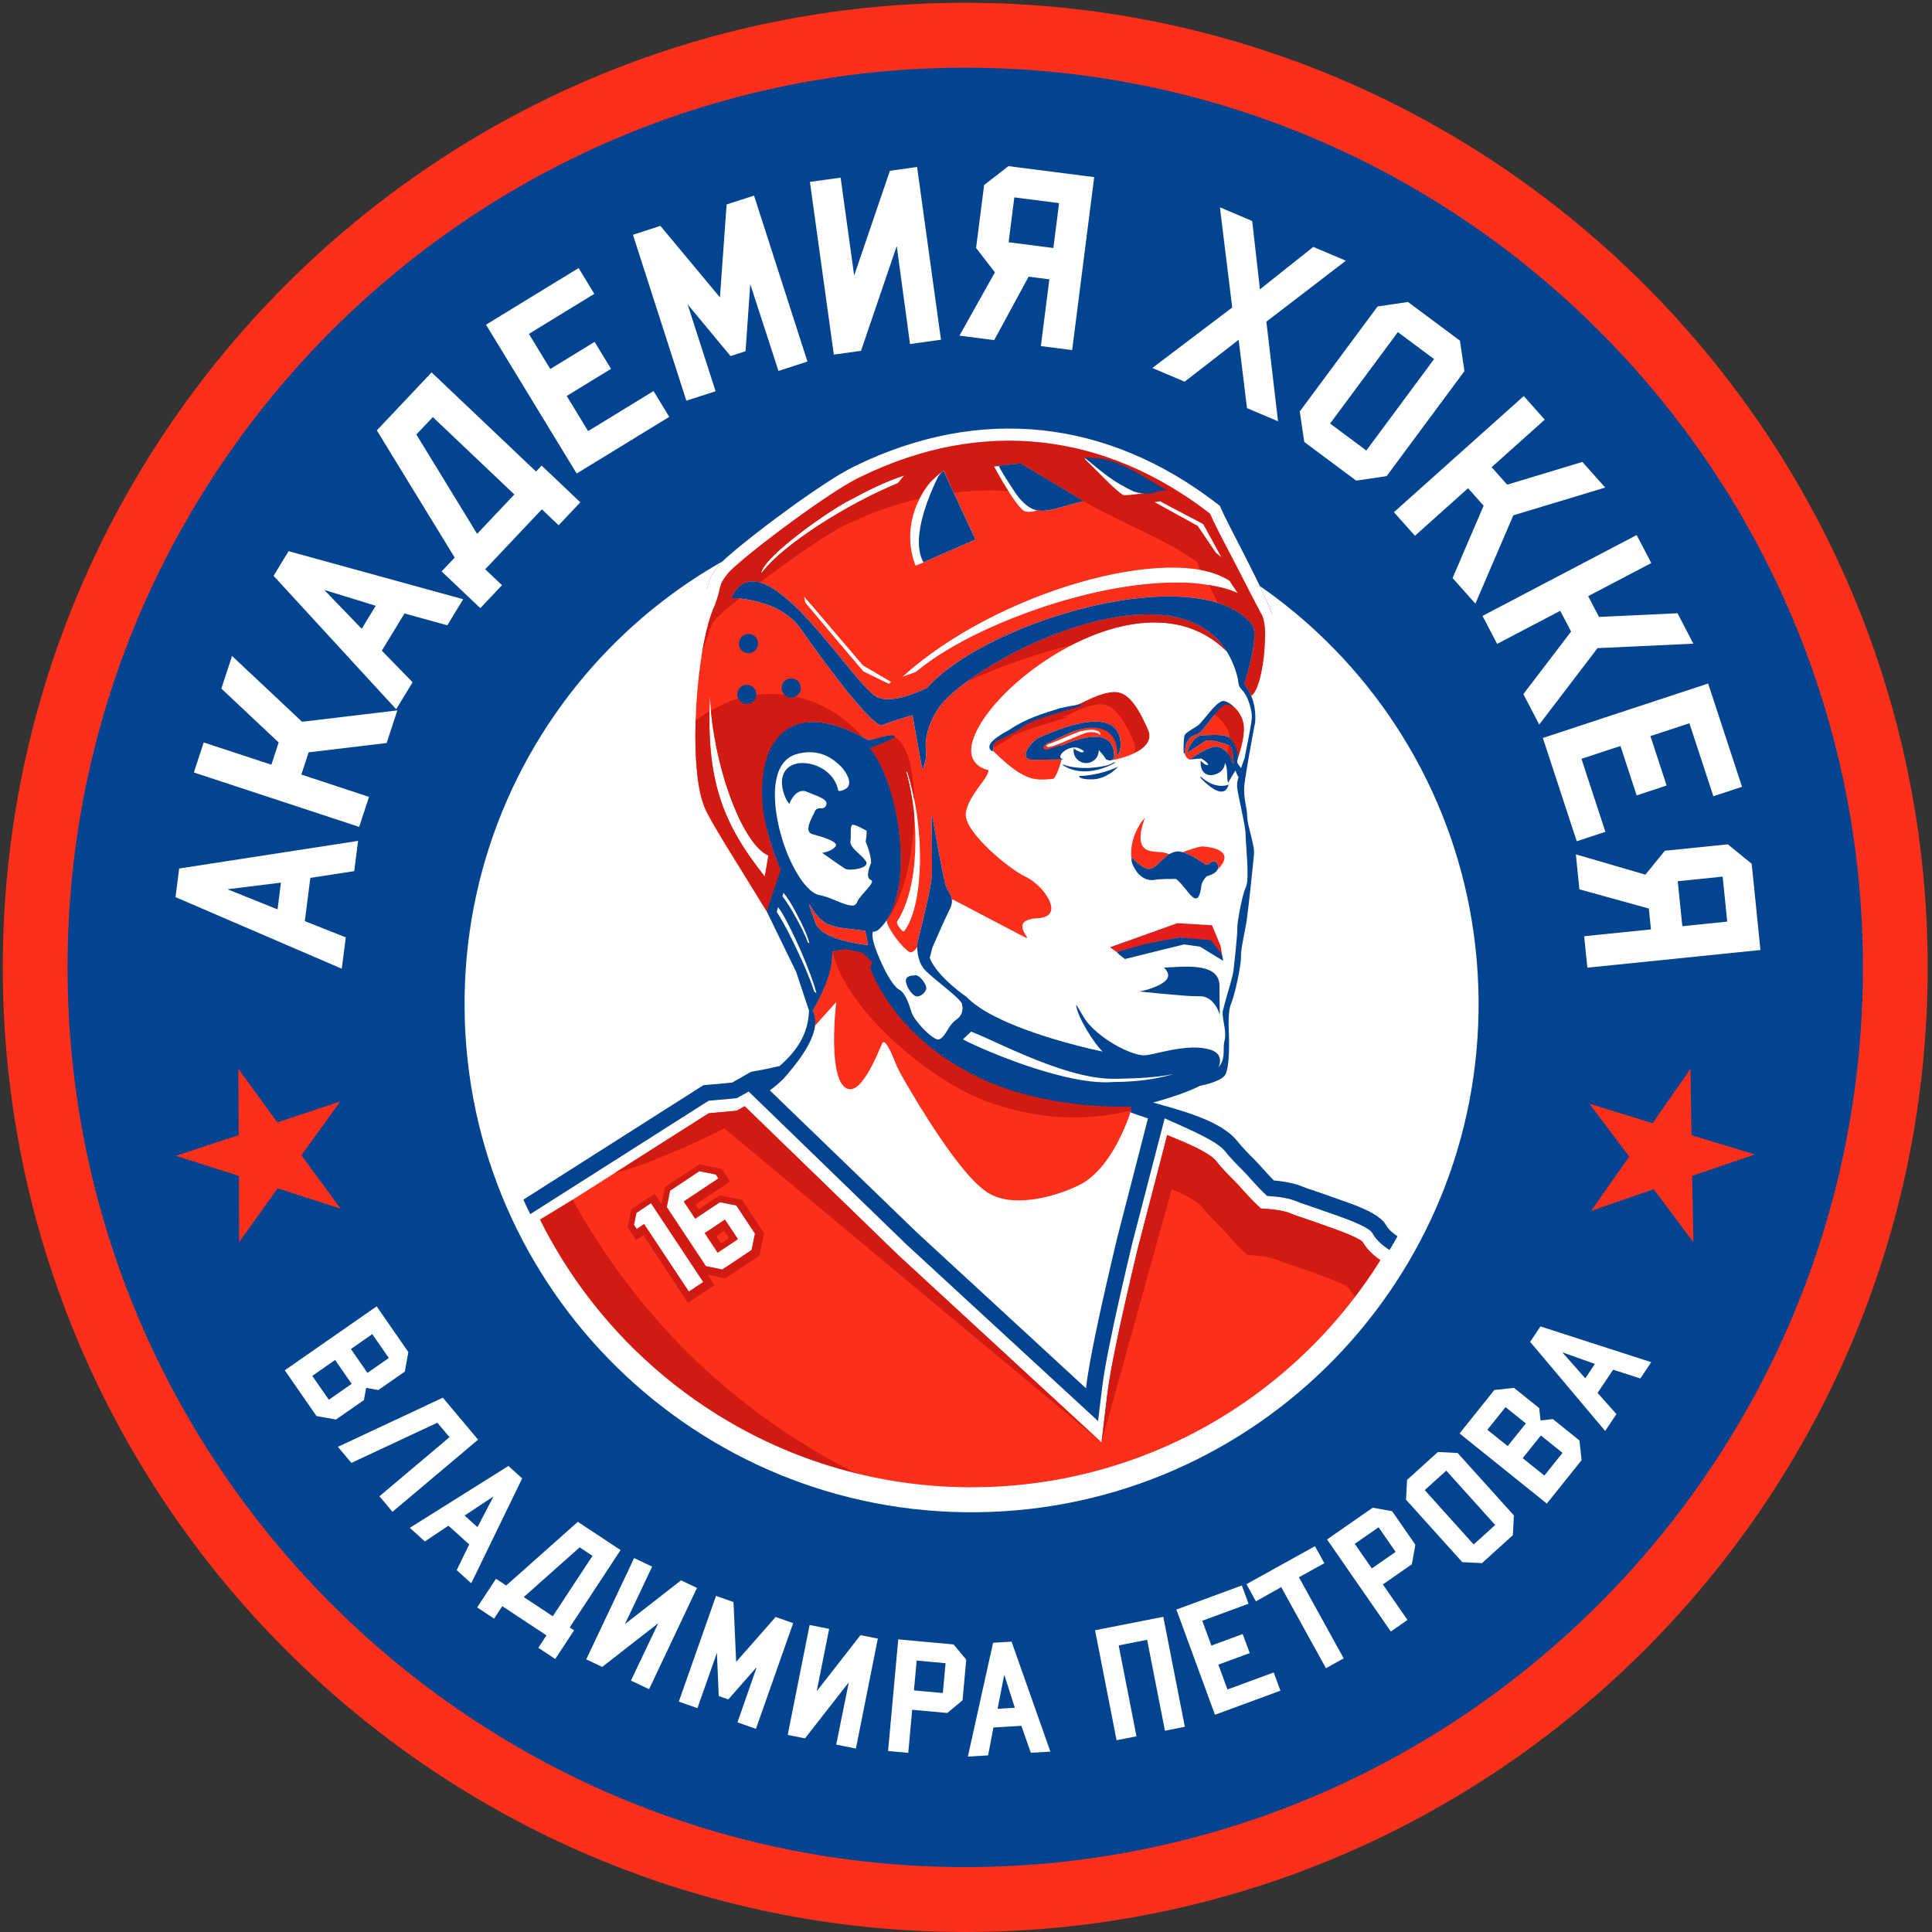 <svg width="400" height="400" viewBox="0 0 400 400" fill="none" xmlns="http://www.w3.org/2000/svg">
<rect x="0" y="0" width="400" height="400" fill="#333333" stroke="none"/>
<g clip-path="url(#clip0_320_49)">
<path fill-rule="evenodd" clip-rule="evenodd" d="M392.399 200.289C392.399 306.875 306.186 393.279 199.845 393.279C93.496 393.279 7.283 306.875 7.283 200.289C7.283 93.7 93.496 7.296 199.845 7.296C306.186 7.296 392.399 93.7 392.399 200.289Z" fill="#034491"/>
<path fill-rule="evenodd" clip-rule="evenodd" d="M348.31 191.763L357.604 190.812L356.659 181.497L347.362 182.445L348.31 191.763ZM340.664 181.087L344.685 176.141L357.731 174.809L362.669 178.842L364.482 196.687L328.647 200.346L327.984 193.835L341.813 192.424L341.376 188.104L326.996 184.127L326.263 176.887L340.664 181.087ZM319.431 152.789L353.654 141.515L360.666 162.896L354.733 164.854L349.774 149.742L341.701 152.4L345.058 162.634L338.854 164.681L335.5 154.447L327.423 157.105L332.382 172.218L326.446 174.172L319.431 152.789ZM338.851 110.775L306.938 127.517L309.964 133.314L323.032 126.46L325.275 130.758L315.392 143.711L318.683 150.01L330.749 134.191L350.596 133.268L347.309 126.969L331.059 127.725L328.813 123.427L341.881 116.572L338.851 110.775ZM315.477 81.999L319.822 86.885L308.821 96.726L312.045 100.346L327.617 95.637L332.34 100.944L313.318 106.692L305.463 124.982L300.741 119.676L307.17 104.701L303.95 101.081L292.946 110.923L288.597 106.041L315.477 81.999ZM296.914 74.342L289.412 68.76L275.384 87.691L282.886 93.272L296.914 74.342ZM280.788 99.512L287.087 98.579L303.195 76.841L302.264 70.528L291.51 62.521L285.211 63.454L269.103 85.191L270.034 91.505L280.788 99.512ZM258.176 84.498L256.447 70.351L245.267 79.026L238.579 76.187L255.118 63.663L252.568 42.919L259.255 45.754L260.856 59.908L271.903 51.117L278.643 53.977L262.189 66.6L264.602 87.224L258.176 84.498ZM218.09 51.343L219.272 42.053L210.006 40.865L208.821 50.155L218.09 51.343ZM205.985 56.388L202.088 51.34L203.753 38.302L208.786 34.399L226.541 36.672L221.977 72.483L215.498 71.656L217.261 57.833L212.965 57.282L205.841 70.415L198.638 69.496L205.985 56.388ZM167.685 37.659L174.041 36.775L176.845 57.059L184.244 35.357L189.874 34.576L194.819 70.337L188.41 71.228L185.659 50.937L178.262 72.638L172.633 73.419L167.685 37.659ZM167.173 74.858L161.174 76.796L155.333 58.83L154.359 72.716L151.252 73.72L142.367 63.019L148.155 81.006L142.103 82.961L131.045 48.603L136.727 46.765L149.058 61.57L150.437 42.332L156.116 40.497L167.173 74.858ZM119.395 98.038L138.565 86.308L135.31 80.963L121.762 89.253L117.332 81.985L126.506 76.368L123.106 70.782L113.928 76.4L109.502 69.128L123.049 60.838L119.794 55.497L100.624 67.226L119.395 98.038ZM98.783 110.527L106.49 102.375L89.609 86.354L86.205 89.96L98.783 110.527ZM120.147 103.998L115.66 108.749L112.186 105.451L100.458 117.862L103.933 121.161L99.439 125.908L91.433 118.308L94.141 115.441L78.019 89.105L89.359 77.103L110.976 97.624L112.137 96.394L120.147 103.998ZM67.131 122.136L77.793 125.417L74.887 130.186L67.131 122.136ZM92.607 129.461L95.894 124.066L59.749 114.115L56.641 119.22L82.022 146.843L85.422 141.257L79.052 134.714L83.747 127.011L92.607 129.461ZM40.138 159.933L42.177 153.715L56.186 158.328L57.696 153.719L45.831 142.569L48.042 135.813L62.539 149.434L82.266 147.08L80.054 153.835L63.9 155.762L62.391 160.372L76.4 164.981L74.362 171.199L40.138 159.933ZM47.097 184.11L57.463 188.281L58.169 182.738L47.097 184.11ZM73.339 180.362L64.253 181.755L63.11 190.71L71.589 194.071L70.76 200.562L36.336 185.746L37.091 179.814L74.136 174.095L73.339 180.362Z" fill="white"/>
<path fill-rule="evenodd" clip-rule="evenodd" d="M200.07 105.925C228.164 105.624 253.714 116.767 272.319 135.022C290.928 153.277 302.585 178.645 302.881 206.802C303.185 234.955 292.067 260.57 273.85 279.214C255.64 297.861 230.326 309.548 202.236 309.845C174.143 310.146 148.589 299.007 129.984 280.752C111.382 262.497 99.725 237.129 99.425 208.972C99.125 180.819 110.242 155.207 128.456 136.556C146.667 117.909 171.981 106.225 200.07 105.925Z" fill="white"/>
<path fill-rule="evenodd" clip-rule="evenodd" d="M262.363 149.922L262.377 149.703C262.458 148.367 262.398 147.009 262.147 145.687L261.939 144.577L262.412 143.559C264.003 140.133 264.475 135.117 264.412 131.366V131.221C264.514 126.993 255.104 110.485 252.815 105.306L252.557 104.719L252.053 104.337C229.275 86.75 202.896 83.859 177 96.5C174.841 97.557 172.792 98.84 170.782 100.159C168.193 101.849 165.66 103.627 163.156 105.451C160.07 107.696 157.023 109.997 154.053 112.397C152.931 113.302 151.813 114.218 150.734 115.176C150.011 115.819 149.249 116.484 148.649 117.251C147.905 118.202 147.196 119.188 146.815 120.351C146.642 120.878 146.54 121.44 146.41 121.977C146.24 122.684 146.022 123.377 145.782 124.063L145.722 124.236L145.644 124.402C144.759 126.269 144.219 128.379 143.754 130.384C143.422 131.791 143.147 133.212 142.9 134.64L142.897 134.654C142.071 139.433 141.644 144.287 141.51 149.134L141.496 149.71C141.348 155.055 141.433 162.924 143.447 167.884L143.479 167.958L143.507 168.039C143.722 168.644 144.029 169.227 144.325 169.793C144.791 170.676 145.284 171.539 145.785 172.398C147.094 174.65 148.455 176.87 149.827 179.083C150.907 180.822 151.986 182.565 153.083 184.29L153.115 184.339L153.132 184.368C154.218 186.199 155.322 188.026 156.469 189.819L156.578 189.992L162.525 202.191L164.99 209.658L164.881 210.467C164.479 213.341 163.015 215.667 160.987 217.679L160.267 218.396L159.276 218.612C157.901 218.912 156.518 219.192 155.128 219.414L154.673 219.489L151.57 221.263C151.541 221.277 151.513 221.295 151.481 221.313L150.822 221.687L144.812 222.228L106.61 245.613L121.29 271.058L162.006 305.539L202.233 309.845L231.606 305.203L249.975 299.3L275.561 277.428L293.366 252.697L291.902 254.026L287.8 250.279L270.958 242.958L264.433 241.876L260.49 237.295C259.664 236.46 258.864 235.605 258.13 234.686C257.058 233.339 255.679 232.247 254.218 231.342L249.492 228.415L254.176 225.424C254.927 224.943 255.587 224.339 255.982 223.529C257.054 221.313 256.984 217.346 256.959 214.893C256.938 213.044 256.642 210.934 257.086 209.127L257.146 208.883L257.245 208.646C257.537 207.925 257.753 207.172 257.957 206.419C258.211 205.479 258.437 204.528 258.641 203.574C258.857 202.58 259.051 201.58 259.202 200.572C259.329 199.749 259.453 198.907 259.442 198.066C259.428 196.854 259.71 195.701 259.929 194.517C260.179 193.152 260.483 191.795 260.662 190.42C260.966 188.122 261.209 185.813 261.463 183.509C261.625 182.013 261.784 180.521 261.929 179.033C262.017 178.082 262.147 177.128 262.133 176.173C262.126 175.484 261.985 174.784 261.837 174.112C261.675 173.374 261.491 172.645 261.315 171.91C261.086 170.98 260.8 170.114 260.737 169.146L260.73 169.047L260.726 168.948C260.715 167.873 260.468 166.77 260.299 165.706C260.148 164.769 260.021 163.832 260.116 162.882C260.2 162.061 260.338 161.245 260.465 160.428C260.662 159.194 260.878 157.957 261.086 156.723C261.34 155.295 261.597 153.871 261.862 152.446C262.006 151.672 262.133 150.898 262.317 150.134L262.363 149.922Z" fill="white"/>
<path fill-rule="evenodd" clip-rule="evenodd" d="M286.283 261.086C285.405 260.524 284.576 259.898 283.839 259.17C283.162 258.512 282.562 257.773 282.086 256.928C281.5 256.419 279.659 255.627 279.067 255.384C277.748 254.836 276.421 254.376 275.081 253.892C273.469 253.305 271.85 252.75 270.231 252.191C269.265 251.859 268.295 251.569 267.353 251.17C266.055 250.615 264.288 250.35 262.888 250.244L261.117 250.113L259.833 248.886C259.763 248.826 259.696 248.759 259.632 248.692H259.625L259.601 248.663C259.043 248.119 258.525 247.539 257.996 246.97C257.1 246.009 256.25 244.997 255.312 244.071C254.053 242.823 252.818 241.54 251.707 240.151C251.637 240.055 251.552 239.956 251.457 239.868C249.39 237.896 244.551 236.086 241.687 234.88L239.133 244.732L235.528 258.625C235.049 260.644 234.572 262.659 234.1 264.677C233.035 269.266 231.994 273.865 231.049 278.482C230.336 281.967 229.642 285.456 229.218 288.991L228.054 298.639L185.892 259.785L185.853 259.742C175.296 249.501 164.733 239.271 154.18 229.037C153.915 229.182 153.658 229.323 153.397 229.468L152.48 229.977L146.723 230.49L122.894 245.637L122.87 245.598L110.747 253.305C115.731 262.942 122.21 271.673 129.871 279.189C148.402 297.37 173.85 308.466 201.827 308.169C229.807 307.869 255.019 296.235 273.159 277.662C278.079 272.621 282.484 267.063 286.283 261.086ZM259.058 144.075C259.791 145.793 259.985 147.684 259.876 149.554C259.682 150.357 259.551 151.17 259.396 151.979C259.132 153.414 258.874 154.853 258.62 156.292C258.405 157.536 258.19 158.784 257.992 160.032C257.851 160.898 257.71 161.761 257.622 162.634C257.506 163.793 257.64 164.964 257.823 166.112C257.978 167.063 258.211 168.053 258.222 169.018C258.232 170.1 258.62 171.443 258.881 172.507C259.05 173.221 259.234 173.928 259.386 174.646C259.491 175.141 259.625 175.696 259.625 176.202C259.636 177.057 259.516 177.937 259.431 178.789C259.287 180.274 259.132 181.755 258.969 183.233C258.722 185.524 258.479 187.811 258.179 190.091C258.003 191.424 257.707 192.739 257.467 194.061C257.227 195.34 256.917 196.793 256.934 198.094C256.941 198.784 256.832 199.508 256.723 200.191C256.578 201.149 256.398 202.099 256.194 203.043C255.996 203.955 255.781 204.86 255.537 205.762C255.358 206.426 255.164 207.109 254.903 207.748C254.123 209.622 254.43 212.871 254.451 214.921C254.472 216.802 254.518 220.793 253.721 222.433C253.083 223.752 249.739 224.554 248.392 224.826C247.034 225.523 245.612 226.081 244.177 226.587C242.392 227.213 240.572 227.771 238.734 228.259C244.177 229.811 252.716 231.921 256.176 236.255C257.16 237.493 258.267 238.638 259.393 239.744C260.363 240.706 261.28 241.788 262.214 242.788C262.63 243.237 263.209 243.895 263.752 244.407C265.784 244.559 268.097 244.997 269.794 245.719C270.612 246.065 271.501 246.323 272.344 246.609C273.988 247.179 275.628 247.748 277.268 248.338C280.047 249.342 285.546 251.078 286.981 253.665C287.5 254.595 288.431 255.352 289.338 255.946C288.805 256.911 288.251 257.862 287.687 258.805C286.262 257.897 284.936 256.769 284.107 255.27C283.342 253.895 277.642 251.979 276.15 251.442C274.531 250.852 272.905 250.293 271.275 249.734C270.344 249.413 269.413 249.141 268.51 248.755C267.057 248.137 265.085 247.818 263.505 247.698L262.338 247.613L261.484 246.8C260.895 246.242 260.359 245.637 259.805 245.036C258.895 244.064 258.028 243.032 257.079 242.095C255.862 240.89 254.673 239.656 253.605 238.316C251.721 235.955 244.371 233.045 241.136 231.539L234.453 257.275C233.976 259.29 233.5 261.312 233.028 263.334C231.959 267.937 230.911 272.546 229.966 277.181C229.247 280.705 228.541 284.254 228.111 287.828L227.345 294.216L187.606 257.6L187.578 257.568C176.718 247.041 165.865 236.517 155.001 225.989L154.441 226.308C154.01 226.555 153.576 226.795 153.143 227.032L152.536 227.368L146.73 227.888L109.777 251.382C109.315 250.441 108.871 249.494 108.433 248.54L108.366 248.366L145.64 224.674L151.552 224.144C151.972 223.911 152.395 223.681 152.811 223.444L155.516 221.892C158.042 221.493 160.437 220.931 161.396 220.712C164.8 217.774 167.378 214.15 167.491 209.226L164.849 201.244L158.768 188.747C157.587 186.927 156.412 184.969 155.245 183.014C154.141 181.267 153.044 179.514 151.957 177.761C150.596 175.569 149.249 173.366 147.951 171.136C147.468 170.305 146.991 169.467 146.543 168.622C146.304 168.163 145.979 167.572 145.831 167.081C144.35 163.613 143.817 156.918 144 149.777L144.007 149.395L144.014 149.275V149.233C144.163 144.404 144.639 139.398 145.365 135.085L145.369 135.067C145.616 133.608 145.891 132.229 146.194 130.96C146.734 128.623 147.358 126.562 148.025 125.24C148.342 124.363 148.624 123.48 148.843 122.571C148.963 122.097 149.051 121.592 149.199 121.129C149.478 120.277 150.081 119.496 150.624 118.796C151.09 118.202 151.831 117.565 152.395 117.06C153.446 116.127 154.532 115.232 155.622 114.352C158.557 111.987 161.579 109.7 164.627 107.483C167.096 105.691 169.6 103.931 172.154 102.262C174.03 101.035 176.076 99.72 178.104 98.759C203.418 86.372 228.76 89.529 250.522 106.327C252.141 109.969 254.345 113.914 256.179 117.509C257.834 120.75 259.481 124.027 261.213 127.227C261.35 127.474 261.459 127.792 261.558 128.16C261.84 129.04 261.939 130.108 261.904 131.281C262.017 136.089 260.818 143.007 259.058 144.075Z" fill="white"/>
<path fill-rule="evenodd" clip-rule="evenodd" d="M286.22 261.182C284.576 260.128 283.08 258.831 282.107 257.106C281.645 256.6 279.634 255.741 279.003 255.476C277.684 254.935 276.354 254.472 275.017 253.988C273.406 253.404 271.79 252.846 270.168 252.287C269.201 251.959 268.235 251.669 267.293 251.269C265.992 250.714 264.228 250.446 262.824 250.34L261.054 250.209L259.77 248.982C259.156 248.399 258.592 247.77 258.017 247.151C257.121 246.189 256.271 245.178 255.336 244.256C254.074 243.004 252.843 241.725 251.735 240.335C250.515 238.808 246.494 237.019 244.66 236.256L241.662 235.001L235.525 258.626C235.045 260.644 234.572 262.659 234.1 264.678C233.035 269.266 231.994 273.865 231.049 278.482C230.336 281.964 229.642 285.46 229.215 288.992L228.058 298.639L185.892 259.785L185.849 259.743C175.296 249.502 164.733 239.271 154.179 229.037C153.915 229.182 153.657 229.324 153.396 229.465L152.476 229.974L146.723 230.494L110.768 253.351C115.752 262.97 122.217 271.688 129.871 279.193C148.399 297.374 173.85 308.47 201.83 308.17C229.807 307.873 255.015 296.235 273.159 277.659C278.054 272.646 282.435 267.124 286.22 261.182ZM245.044 103.238C246.988 103.747 244.953 103.465 249.922 107.01L250.437 108.106L250.973 109.679C252.825 113.331 254.338 114.038 256.204 117.69C257.855 120.931 259.505 124.208 261.237 127.408C263.188 131.006 260.447 139.667 258.863 143.648L258.828 143.577C258.659 143.245 258.475 142.934 258.278 142.626L258.264 142.608L258.25 142.584H258.246L258.236 142.562L258.222 142.541L258.207 142.524V142.52L258.151 142.435C258.091 142.34 258.028 142.248 257.964 142.156C257.936 142.11 257.879 142.032 257.823 141.94L257.812 141.923L257.805 141.919C257.717 141.771 257.636 141.601 257.664 141.509C258.296 139.356 260.648 131.621 259.333 129.461C259.322 129.447 259.311 129.437 259.304 129.423C259.294 129.412 259.283 129.391 259.276 129.377C259.227 129.302 259.17 129.232 259.107 129.172C255.456 124.756 248.642 123.639 243.238 123.505C235.645 123.317 227.617 124.862 220.362 127.033C214.662 128.733 209.036 130.946 203.784 133.749C199.612 135.98 195.14 138.854 191.965 142.396C189.404 143.669 184.036 145.804 181.335 144.181C180.611 143.747 179.903 143.015 179.321 142.4C178.379 141.403 177.494 140.353 176.615 139.303C174.344 136.585 172.143 133.81 169.826 131.126C167.406 128.32 164.821 125.453 161.897 123.162C160.056 121.716 157.23 119.867 154.779 120.489C153.157 120.9 152.12 122.275 151.435 123.728L151.382 123.844L151.513 123.841C153.287 123.823 155.29 124.159 157.012 124.615C160.489 125.538 163.784 127.305 165.879 130.32C167.96 133.318 170.108 136.27 172.319 139.179C174.358 141.859 176.435 144.531 178.707 147.024C179.292 147.664 181.842 150.52 182.756 150.117C183.691 149.703 184.678 149.389 185.652 149.074C186.742 148.724 187.838 148.392 188.939 148.07C188.935 148.098 188.932 148.13 188.932 148.162L190.953 159.319L191.023 159.191L191.076 159.085C191.679 157.951 191.852 156.169 191.701 154.925C191.517 153.397 191.99 151.467 192.519 150.043C192.833 149.205 193.224 148.388 193.679 147.607L193.718 147.543C194.371 146.44 195.161 145.422 196.081 144.542C198.945 141.806 202.367 139.476 205.763 137.458C209.932 134.98 214.337 132.862 218.87 131.148C224.171 129.147 229.92 127.595 235.592 127.266C240.385 126.983 245.535 127.591 249.605 130.328C251.439 131.558 252.874 133.099 253.975 134.87C251.361 132.247 248.24 130.441 244.642 129.536C237.087 127.644 228.781 130.041 222.027 133.491C216.157 136.486 210.2 140.912 205.89 145.928C203.799 148.363 199.735 153.836 201.513 157.275C202.141 158.481 203.347 159.117 204.613 159.449L204.652 159.46V159.502C204.663 160.188 203.866 161.266 203.478 161.804C202.709 162.868 201.915 163.897 201.245 165.021C200.642 166.042 200.116 167.177 199.958 168.361C199.457 172.176 209.107 180.066 212.302 181.498C213.403 181.993 214.493 182.89 215.332 183.749C217.438 185.92 219.551 189.858 214.764 190.116C213.812 190.169 211.851 190.364 211.675 191.615C211.629 191.947 211.71 192.29 211.826 192.594C211.967 192.948 212.158 193.273 212.359 193.591C212.412 193.672 212.697 194.061 212.613 194.16C212.556 194.217 212.443 194.16 212.387 194.136C211.509 193.704 210.631 193.227 209.763 192.778C208.147 191.933 206.536 191.092 204.92 190.243C202.412 188.928 199.915 187.613 197.422 186.298L197.076 186.256C197.044 186.005 196.984 185.75 196.882 185.489C196.607 184.799 196.141 184.213 195.863 183.534C195.75 183.265 195.672 182.901 195.605 182.622C195.475 182.074 195.358 181.519 195.242 180.967C194.928 179.465 194.642 177.948 194.36 176.435C193.909 174.017 193.471 171.596 193.051 169.174L193.044 169.136H193.037L193.034 169.09L192.879 169.107L192.999 180.381C193.009 181.331 192.812 182.371 192.646 183.311C192.399 184.711 192.103 186.1 191.792 187.486C191.228 190.028 190.614 192.562 189.955 195.079L189.948 195.111L189.955 195.129C189.923 195.451 189.902 195.786 189.909 196.129C189.292 196.928 188.688 197.374 188.205 197.055C186.791 196.133 184.019 192.676 183.525 190.586C183.705 190.318 183.874 190.038 184.036 189.752L184.043 189.738C184.114 189.607 184.184 189.476 184.258 189.342L184.308 189.247C184.361 189.133 184.417 189.02 184.47 188.904C184.502 188.851 184.527 188.787 184.551 188.73C184.594 188.631 184.643 188.536 184.685 188.441C184.717 188.359 184.756 188.274 184.788 188.19C184.819 188.112 184.851 188.034 184.883 187.96C184.932 187.836 184.978 187.716 185.024 187.589C185.038 187.543 185.056 187.504 185.073 187.458C188.226 178.737 185.803 164.215 181.497 156.929L181.493 156.925C181.419 156.802 181.342 156.674 181.264 156.547L181.19 156.434C181.137 156.349 181.088 156.264 181.031 156.187C180.989 156.119 180.943 156.052 180.901 155.989C180.872 155.943 180.841 155.9 180.813 155.854C180.576 155.515 180.336 155.197 180.097 154.9C188.092 151.177 180.788 153.32 179.719 153.217C175.786 150.962 170.379 148.671 165.787 149.77C164.542 150.067 163.399 150.608 162.383 151.397C157.71 155.027 157.34 162.589 158.031 167.972C158.214 169.365 158.511 170.74 158.863 172.091C159.273 173.678 159.759 175.241 160.313 176.782C160.701 177.86 161.114 178.959 161.632 179.978C160.807 182.876 159.618 185.655 158.818 188.557L158.666 188.38C156.398 184.863 154.162 181.317 151.957 177.761C150.596 175.569 149.245 173.363 147.951 171.133C147.467 170.309 146.991 169.468 146.543 168.623C146.303 168.163 145.983 167.577 145.831 167.082C142.374 158.983 144.071 133.276 148.046 125.421C148.363 124.544 148.645 123.66 148.868 122.752C148.984 122.278 149.076 121.773 149.224 121.306C149.499 120.458 150.102 119.676 150.649 118.983C151.114 118.383 151.852 117.743 152.416 117.241C153.467 116.307 154.557 115.413 155.647 114.533C158.581 112.168 161.6 109.881 164.651 107.664C167.117 105.872 169.625 104.111 172.175 102.443C174.051 101.22 176.1 99.901 178.121 98.943C194.642 91.088 210.087 89.681 225.846 94.443L225.13 94.365C224.887 94.305 216.792 105.402 238.128 103.295C238.537 103.256 240.036 102.365 241.055 101.853L245.044 103.238ZM243.108 104.119L241.066 102.966L238.336 104.016L247.129 109.372L251.605 114.819L254.31 117.075C253.583 115.788 249.845 108.654 249.189 108.219C247.76 107.374 245.577 105.688 243.108 104.119ZM169.131 191.654C170.831 194.369 176.901 195.32 179.624 195.663L179.747 195.68L179.148 192.732L173.899 192.06C173.243 191.976 171.628 191.52 171.067 191.191C169.716 190.399 168.394 188.745 167.692 187.355L167.653 187.281L167.501 187.348L168.856 191.085C168.926 191.283 169.014 191.474 169.131 191.654ZM186.484 192.368C187.101 193.114 187.147 192.891 187.535 192.311C191.087 186.973 191.711 172.066 187.828 159.764L187.616 159.768C190.47 169.853 190.36 183.704 185.683 190.876C185.729 191.378 185.966 191.728 186.484 192.368ZM227.857 152.213C227.839 150.608 224.869 151.138 223.79 151.4C222.711 151.665 218.669 153.521 217.858 153.783C217.131 154.08 216.44 154.119 216.782 154.585C217.328 155.115 222.753 152.429 224.376 151.899C225.391 151.478 227.042 151.379 227.857 152.213ZM146.984 144.153C146.187 161.468 149.495 170.366 158.348 181.491L159.093 177.121C153.633 174.732 147.598 158.364 146.984 144.153ZM178.756 139.006L184.022 141.58L184.516 141.194L178.668 137.769L168.464 125.799L166.482 123.533L166.722 124.756C169.547 128.161 177.13 137.125 178.756 139.006ZM256.327 122.922C254.296 121.974 252.014 121.384 249.682 121.037C247.841 120.723 245.884 120.585 243.842 120.61C243.207 120.606 242.582 120.61 241.972 120.627C233.726 120.854 224.943 122.794 217.149 125.287C208.617 128.016 196.988 132.926 189.595 139.137L186.865 140.102C206.278 122.547 242.184 112.359 254.751 120.196L256.327 122.922ZM176.139 103.44C179.564 101.595 183.352 99.686 187.232 98.431C186.819 98.908 186.382 99.445 185.93 100.018C175.233 104.423 162.249 112.748 157.996 118.255L157.58 118.655C158.14 115.127 171.931 105.494 176.139 103.44ZM205.774 96.656C206.091 97.229 210.69 105.476 212.235 105.875C213.837 106.286 215.466 105.299 215.466 105.299C215.466 105.299 213.629 105.582 212.514 104.585C213.191 105.115 213.957 105.508 214.821 105.663C216.133 105.9 217.526 105.586 218.789 105.25C220.587 104.773 222.358 104.207 224.171 103.804L224.376 103.758L211.322 95.938L205.636 96.504L205.65 96.667L205.774 96.656ZM189.567 117.103L191.288 116.428L191.27 116.389L201.957 111.705L201.95 111.684V111.68L195.376 97.504V97.508L195.341 97.441L195.259 97.515C195.065 97.699 194.871 97.89 194.685 98.084C195.08 97.31 195.337 96.858 195.337 96.858C184.668 106.819 189.567 117.103 189.567 117.103ZM234.174 229.921L234.131 230.08C232.329 235.425 228.82 242.615 223.614 245.263C221.021 246.571 218.041 247.575 215.195 248.105C211.65 248.77 207.269 248.883 204.187 246.72C200.846 244.376 197.185 239.264 194.871 235.892C192.805 232.88 190.851 229.783 188.985 226.644C188.008 225 186.953 223.264 186.082 221.561C185.623 220.67 185.25 219.662 184.84 218.74C184.721 218.467 183.246 214.802 182.668 215.996C181.758 217.866 177.956 228.108 174.682 224.898C171.945 222.211 172.683 211.369 173.131 207.449L168.743 212.362C168.88 211.249 168.715 210.192 168.21 209.223C170.136 206.268 172.496 200.484 172.312 196.932L175.3 196.515L178.605 197.257L180.64 199.272L180.185 200.212C180.072 200.453 180.834 202.104 180.975 202.408C181.846 204.253 182.922 206.027 184.089 207.7C187.997 213.285 193.203 217.898 199.15 221.207C208.938 227.082 222.376 229.313 233.676 229.126L234.255 229.104L234.026 229.925L234.174 229.921ZM246.265 157.265L246.529 157.074C247.39 156.466 248.31 155.907 249.249 155.427C249.965 155.059 251.234 154.469 252.039 154.592C252.98 154.741 254.074 155.593 254.698 156.582C255.022 157.088 255.22 157.629 255.213 158.131C255.354 158.163 255.456 158.011 255.513 157.89C255.044 157.54 255.71 154.684 254.229 154.207C253.305 153.91 250.335 152.881 249.51 153.447C248.335 154.249 247.129 154.995 245.937 155.762L245.739 155.893L245.813 155.663C246.244 154.426 247.404 152.252 248.914 152.234C250.317 152.22 253.432 151.895 254.557 152.726C254.765 152.874 254.966 153.104 255.16 153.383L255.178 153.415L255.185 153.419C255.837 154.37 256.356 155.907 256.282 156.954C256.835 155.084 257.52 152.287 257.498 150.407C257.488 149.392 256.969 148.353 256.394 147.543C256.137 147.183 255.721 146.709 255.238 146.288L255.234 146.292L255.216 146.331L255.178 146.31C254.814 146.094 254.331 145.804 253.894 145.85C252.444 145.995 249.785 150.477 248.504 151.573C248.434 151.633 248.363 151.693 248.289 151.75C247.778 152.171 247.115 152.199 246.586 152.577C246.388 152.715 246.117 153.079 245.908 153.408V153.415L245.894 153.433V153.436L245.88 153.465L245.866 153.479V153.482C245.781 153.62 245.711 153.751 245.669 153.846C245.439 154.331 245.337 155.398 245.326 155.946L245.323 155.974V155.989L245.337 156.08L245.291 156.027C245.453 156.554 245.704 157.021 246.265 157.265ZM254.73 161.238L254.687 161.309L254.61 161.447C254.652 161.387 254.691 161.319 254.73 161.238ZM219.797 157.247C219.565 158.099 218.665 161.199 217.953 161.266C216.718 161.39 215.434 161.489 214.2 161.277C211.036 160.733 207.855 157.615 205.611 155.483C205.59 155.451 205.569 155.419 205.548 155.388L205.678 154.875C205.682 154.532 205.728 154.126 205.904 153.815C205.975 153.705 206.056 153.613 206.162 153.539C206.32 153.436 206.55 153.366 206.73 153.281C207.202 153.072 207.671 152.846 208.137 152.613C209.601 151.877 211.029 151.05 212.373 150.113C212.997 149.678 213.861 149.353 214.574 149.085C215.664 148.667 216.771 148.3 217.879 147.95C219.282 147.504 220.693 147.084 222.097 146.656C222.312 146.592 223.839 146.186 224.04 145.956C224.062 145.938 224.076 145.917 224.072 145.91C224.069 145.903 224.065 145.896 224.062 145.892C224.016 145.783 223.628 145.829 223.321 145.878C224.192 145.528 225.088 145.048 225.903 144.676C227.3 144.051 228.735 143.538 230.266 143.393C230.823 143.34 231.366 143.393 231.902 143.563C234.625 144.443 236.495 148.682 237.588 151.082C239.397 155.052 232.929 156.929 230.008 157.417C230.104 157.396 230.195 157.36 230.283 157.304C230.4 157.229 230.495 157.127 230.559 157.007C230.65 156.858 230.696 156.685 230.693 156.512C230.682 155.444 230.456 154.638 230.065 154.041C228.188 151.103 222.51 153.196 219.596 154.43C219.596 154.43 219.596 154.426 219.6 154.423L219.409 154.56C219.046 154.719 216.232 155.653 215.854 155.059C215.833 155.013 215.96 154.811 215.96 154.751C215.96 154.642 216.09 154.571 216.157 154.465L216.161 154.458C216.485 153.914 218.129 153.238 218.767 153.023C219.773 152.538 220.774 152.043 221.804 151.619C226.545 149.746 231.035 150.325 231.141 153.723C231.144 153.896 231.469 154.136 231.511 154.331C231.648 154.917 231.366 155.685 231.327 156.271L231.391 156.406L231.469 156.286C231.497 156.247 231.518 156.204 231.543 156.165C232.199 155.062 232.107 153.369 231.712 152.22C231.596 151.877 231.444 151.577 231.267 151.308C229.525 148.614 225.109 149.353 222.425 150.043C220.002 150.665 217.656 151.587 215.367 152.602C214.761 152.867 214.189 153.334 213.727 153.8C213.135 154.408 211.981 155.89 212.468 156.777C212.726 157.254 213.36 157.325 213.847 157.307H213.861L219.797 157.247ZM229.91 157.434C229.853 157.441 229.8 157.442 229.747 157.442L229.765 157.456L229.91 157.434ZM234.266 177.86C234.28 177.775 234.301 177.701 234.34 177.641L234.396 177.545L234.47 177.627C235.147 178.39 236.11 179.214 237.017 179.688C237.366 179.861 237.74 179.953 238.128 179.879C239.486 179.621 240.491 177.768 242.156 176.81C241.937 176.782 241.718 176.729 241.51 176.655C240.18 176.17 238.389 176.63 237.115 175.76C235.341 174.541 236.403 171.161 236.946 169.577L237.038 169.316L236.851 169.517C236.269 170.164 235.705 171.115 235.331 171.893C234.431 173.742 234.015 175.806 234.262 177.86H234.266ZM244.847 176.425C245.503 176.612 246.173 176.93 246.649 177.178C247.644 177.69 248.578 178.298 249.513 178.91C250.233 179.377 250.346 178.588 251.033 178.351C251.418 178.224 251.866 178.486 252.088 178.91C252.264 179.221 252.31 179.638 252.088 180.048C255.389 176.732 252.37 175.484 248.931 175.237C247.566 175.403 246.166 176.022 244.847 176.425Z" fill="#FC2F1A"/>
<path fill-rule="evenodd" clip-rule="evenodd" d="M254.328 161.584C254.296 161.542 254.293 161.454 254.307 161.352C254.31 161.443 254.321 161.517 254.328 161.584Z" fill="#B0101C"/>
<path fill-rule="evenodd" clip-rule="evenodd" d="M254.948 160.828C254.797 161.157 254.656 161.415 254.532 161.532L254.747 161.15L254.751 161.153L254.948 160.828Z" fill="#B0101C"/>
<path fill-rule="evenodd" clip-rule="evenodd" d="M178.213 305.521C165.067 299.084 152.955 290.522 142.346 280.016C133.091 270.842 124.866 259.841 118.563 248.395L110.408 253.33C115.346 262.715 122.376 271.836 129.871 279.189C141.866 290.96 156.761 299.756 173.363 304.418C174.964 304.829 176.583 305.193 178.213 305.521ZM235.528 258.629C235.048 260.64 234.569 262.659 234.103 264.674C233.034 269.266 231.99 273.865 231.049 278.478C230.333 281.96 229.641 285.46 229.215 288.988L228.054 298.642L242.603 246.185C244.614 247.062 247.845 248.6 248.91 249.94C250.017 251.329 251.255 252.608 252.515 253.86C253.449 254.783 254.296 255.794 255.192 256.759C255.77 257.374 256.331 258.007 256.945 258.59L258.232 259.813L259.999 259.951C261.403 260.05 263.166 260.322 264.468 260.873C265.41 261.273 266.38 261.563 267.346 261.892C268.961 262.45 270.587 263.012 272.196 263.592C273.533 264.076 274.859 264.539 276.178 265.084C276.809 265.345 278.82 266.211 279.282 266.71C279.712 267.466 280.255 268.166 280.869 268.799C282.453 266.742 283.969 264.621 285.401 262.447L285.479 262.326L285.563 262.199L285.645 262.079L285.687 262.015L285.726 261.952L285.803 261.831L285.884 261.704L285.965 261.584L286.124 261.333L286.202 261.209L286.219 261.185C284.576 260.131 283.08 258.834 282.107 257.105C281.641 256.603 279.631 255.737 278.999 255.475C277.687 254.931 276.358 254.471 275.017 253.987C273.409 253.404 271.79 252.845 270.168 252.29C269.205 251.954 268.235 251.668 267.29 251.265C265.988 250.714 264.228 250.445 262.821 250.339L261.054 250.208L259.766 248.985C259.156 248.398 258.592 247.769 258.017 247.15C257.124 246.189 256.274 245.181 255.336 244.255C254.077 243 252.843 241.72 251.735 240.331C250.518 238.804 246.49 237.019 244.66 236.252L241.658 235L235.528 258.629ZM228.054 298.642L149.986 233.629C146.36 235.569 132.453 241.88 127.405 242.777L146.723 230.49L152.479 229.977L153.393 229.468C153.657 229.323 153.915 229.182 154.176 229.037C164.736 239.271 175.296 249.501 185.849 259.739L185.895 259.785L228.054 298.642ZM256.26 122.78C254.373 121.903 252.472 121.489 250.314 121.136C250.97 122.43 251.46 123.525 252.12 124.819C254.839 125.675 257.343 127.039 259.107 129.171C260.856 130.885 258.482 138.709 257.657 141.519C257.618 141.66 257.886 142.035 257.964 142.155C258.271 142.615 258.571 143.067 258.817 143.562C258.902 143.732 258.983 143.902 259.057 144.075C261.466 142.618 262.817 130.189 261.216 127.227C259.481 124.024 257.833 120.75 256.176 117.509C254.345 113.914 252.137 109.972 250.522 106.327C228.76 89.529 203.418 86.372 178.1 98.759C176.076 99.72 174.03 101.035 172.153 102.259C169.6 103.931 167.096 105.691 164.627 107.483C161.576 109.7 158.556 111.987 155.622 114.352C154.532 115.232 153.442 116.127 152.395 117.06C151.83 117.565 151.093 118.198 150.624 118.796C150.081 119.496 149.474 120.277 149.203 121.125C149.051 121.592 148.963 122.097 148.846 122.571C148.624 123.483 148.342 124.363 148.025 125.24C146.981 127.304 146.042 131.197 145.365 135.085C145.81 133.795 146.367 132.25 146.808 130.889C147.083 130.041 147.284 129.284 147.827 128.588C148.987 127.096 151.605 125.12 153.111 123.911C152.564 123.861 152.031 123.837 151.513 123.844H151.382L151.439 123.723C152.116 122.278 153.153 120.899 154.779 120.489C155.611 120.28 156.486 120.355 157.35 120.595C158.832 119.471 160.324 118.364 161.826 117.272C164.295 115.48 166.799 113.719 169.356 112.047C171.233 110.82 173.275 109.512 175.303 108.547C180.297 106.172 185.295 104.422 190.279 103.266C191.891 100.01 193.122 99.427 195.436 97.253L197.488 102.008C201.298 101.559 204.998 101.445 208.761 101.668C207.41 99.579 206.229 97.331 205.844 96.648L205.76 96.493C207.629 96.334 209.47 96.136 211.322 95.938L224.238 103.676C231.849 108.236 240.558 111.213 247.813 116.321L248.525 117.99C250.927 118.414 252.857 119.188 254.529 120.231L256.26 122.78ZM175.885 195.051L177.567 195.379C177.035 195.287 176.464 195.178 175.885 195.051ZM234.174 229.924L234.456 228.969C223.106 229.358 209.04 226.94 199.284 221.086C184.706 212.977 180.079 200.201 180.35 200.198L180.834 199.204L178.738 197.129L175.391 196.383L172.326 196.938C175.063 209.205 192.625 223.586 203.689 227.803C215.198 232.186 225.511 232.024 234.174 229.924ZM159.311 143.672C160.387 143.661 161.452 143.721 162.5 143.852C162.535 143.891 162.577 143.926 162.623 143.962C163.216 144.46 164.02 144.531 164.669 144.216C170.09 145.383 174.919 148.373 178.601 152.591C156.317 140.72 154.504 165.801 161.752 180.016C160.934 182.89 159.731 185.852 158.92 188.747H158.765C156.497 185.234 154.225 181.221 152.021 177.662C150.173 174.681 148.243 171.624 146.607 168.523C146.363 168.064 146.042 167.477 145.891 166.986C144.381 163.44 143.796 156.547 144.014 149.233C144.91 148.518 145.908 147.836 146.885 147.246C146.614 162.567 150.035 171.047 158.348 181.49L159.089 177.152C154.007 174.925 148.43 160.555 147.189 147.119C148.963 146.086 150.92 145.174 152.91 144.605C153.03 144.863 153.202 145.1 153.435 145.291C154.246 145.97 155.453 145.857 156.123 145.04C156.179 144.969 156.236 144.899 156.282 144.817C156.486 144.524 156.599 144.191 156.62 143.852C157.502 143.746 158.401 143.682 159.311 143.672ZM189.306 169.177C189.013 165.893 188.438 162.673 187.613 159.763H187.831C188.438 161.694 188.935 163.684 189.33 165.699C189.175 159.417 187.888 154.09 185.218 152.517C185.133 152.997 179.991 154.91 179.991 154.91C185.761 161.775 189.263 181.882 183.518 190.54L183.525 190.589C186.893 186.648 188.992 177.545 189.306 169.177ZM240.265 128.899L240.24 128.895L239.965 128.888C233.75 128.637 227.345 130.723 221.938 133.48L221.765 133.569C219.102 134.226 216.457 134.983 213.844 135.817C209.632 137.164 205.463 138.755 201.428 140.557L200.695 140.883L200.642 140.787C202.306 139.589 204.038 138.482 205.763 137.457C209.932 134.979 214.334 132.862 218.873 131.151C224.171 129.146 229.92 127.594 235.592 127.262C240.385 126.986 245.534 127.594 249.605 130.327C251.435 131.557 252.874 133.102 253.978 134.866C251.365 132.25 248.24 130.44 244.642 129.535C243.207 129.171 241.743 128.973 240.265 128.899ZM205.682 154.797C205.689 154.291 205.795 153.701 206.207 153.418C206.292 153.358 209.311 152.16 212.419 149.993C214.881 148.274 228.495 145.005 222.608 146.051L222.633 146.047C223.73 145.722 224.912 145.058 225.97 144.58C227.366 143.955 228.798 143.442 230.326 143.297C230.883 143.244 231.433 143.297 231.966 143.467C234.689 144.347 236.555 148.582 237.651 150.986C238.692 153.27 236.995 154.86 234.812 155.893C235.112 155.2 235.126 154.411 234.713 153.51C233.62 151.106 231.754 146.875 229.028 145.994C228.499 145.821 227.948 145.772 227.391 145.825C225.86 145.966 224.428 146.479 223.032 147.108C221.974 147.582 220.792 148.246 219.695 148.575L219.67 148.582C225.557 147.532 211.946 150.806 209.481 152.52C208.123 153.471 206.772 154.235 205.682 154.797ZM251.375 147.889C252.243 148.427 253.107 149.399 253.523 149.975C254.081 150.763 254.578 151.813 254.613 152.803C255.59 153.697 256.398 156.094 256.236 157.208L256.299 157.006C257.463 153.142 258.825 149.017 255.142 146.076C254.775 145.867 254.338 145.627 253.925 145.666C253.245 145.733 252.31 146.73 251.375 147.889ZM254.134 155.847C254.243 155.316 254.342 154.786 254.409 154.281C255.654 154.924 255.061 157.554 255.516 157.89C255.453 158.014 255.35 158.166 255.206 158.127C255.22 157.374 254.765 156.529 254.134 155.847ZM176.139 103.443C179.567 101.59 183.352 99.689 187.232 98.43C186.816 98.911 186.378 99.441 185.934 100.017C175.233 104.418 162.249 112.747 157.996 118.255L157.583 118.651C158.14 115.126 171.928 105.49 176.139 103.443ZM249.122 108.533L252.871 115.356L251.742 114.444L247.982 108.883L239.066 103.969L240.194 103.786C243.443 105.599 247.319 107.469 249.122 108.533ZM237.295 99.982C238.325 100.512 239.32 101.064 240.325 101.629C239.069 101.781 233.243 102.707 232.597 102.488C231.447 102.099 226.157 96.493 224.203 94.619C228.746 95.984 233.073 97.787 237.295 99.982Z" fill="#D11A11"/>
<path fill-rule="evenodd" clip-rule="evenodd" d="M260.825 121.316C265.731 124.721 270.334 128.532 274.584 132.703C293.785 151.541 305.809 177.718 306.12 206.766C306.43 235.817 294.96 262.245 276.164 281.487C257.372 300.728 231.257 312.783 202.272 313.094C173.286 313.401 146.917 301.905 127.719 283.071C108.525 264.232 96.498 238.059 96.187 209.004C95.877 179.96 107.347 153.532 126.143 134.287C133.042 127.227 140.925 121.129 149.58 116.229C149.249 116.555 148.931 116.891 148.653 117.251C147.909 118.202 147.193 119.185 146.819 120.351C146.646 120.878 146.544 121.437 146.413 121.974C146.24 122.681 146.025 123.377 145.785 124.063L145.722 124.236L145.644 124.399C145.567 124.558 145.492 124.721 145.425 124.883C139.793 128.691 134.566 133.06 129.829 137.907C111.964 156.204 101.055 181.328 101.347 208.951C101.644 236.577 113.079 261.464 131.331 279.373C136.47 284.414 142.149 288.903 148.272 292.743C163.897 302.542 182.414 308.131 202.215 307.919C229.776 307.622 254.606 296.157 272.478 277.867C280.012 270.157 286.304 261.227 291.041 251.418C297.549 237.949 301.129 222.805 300.956 206.819C300.663 179.2 289.228 154.313 270.976 136.401C268.859 134.326 266.644 132.342 264.355 130.462C264.048 128.489 262.609 125.064 260.825 121.316Z" fill="white"/>
<path fill-rule="evenodd" clip-rule="evenodd" d="M229.829 196.111L229.984 196.235L231.176 197.097L235.941 195.98L236.005 195.966L236.075 195.949C237.073 195.701 238.078 195.471 239.077 195.234C239.387 195.164 239.697 195.093 240.008 195.029L240.032 195.022L240.054 195.019L240.078 195.015L240.099 195.008L244.096 194.075L250.12 194.877L253.026 197.67L252.674 195.751L250.931 191.565L243.754 191.134L236.022 193.898V193.909H235.997L229.829 196.111Z" fill="#E41F1B"/>
<path fill-rule="evenodd" clip-rule="evenodd" d="M222.425 150.039C220.002 150.664 217.657 151.587 215.368 152.602C214.761 152.867 214.19 153.33 213.728 153.804C213.135 154.412 211.982 155.889 212.468 156.777C212.726 157.254 213.361 157.324 213.848 157.307H213.862L220.122 157.243L219.808 157.088C218.556 156.476 221.586 153.906 223.621 155.03C223.759 155.09 224.57 155.461 224.327 155.684C224.048 155.932 223.328 155.568 223.057 155.416C222.845 155.317 222.591 155.189 222.418 155.03L222.298 154.917L222.284 155.08C222.27 155.189 222.263 155.295 222.267 155.405C222.281 156.844 223.462 158.003 224.905 157.989C226.344 157.975 227.501 156.787 227.483 155.348V155.295C228.037 155.864 228.577 156.54 228.996 157.204L229.01 157.225L229.035 157.236C229.413 157.423 229.899 157.551 230.284 157.3C230.548 157.134 230.689 156.822 230.686 156.511C230.619 150.212 223.103 152.944 219.593 154.429L219.6 154.422C219.346 154.037 216.052 155.956 216.034 154.804C216.031 154.047 218.175 153.302 218.768 153.022C219.773 152.538 220.775 152.043 221.805 151.619C227.628 149.353 231.377 151.237 231.328 156.271L231.391 156.405L231.469 156.282C232.195 155.179 232.118 153.418 231.702 152.209C230.414 148.466 225.371 149.286 222.425 150.039Z" fill="#034491"/>
<path fill-rule="evenodd" clip-rule="evenodd" d="M206.842 96.504C206.991 97.013 207.918 98.48 208.2 98.929C208.691 99.707 209.188 100.485 209.696 101.255C209.759 101.351 209.826 101.45 209.893 101.549L209.911 101.58C211.082 103.334 212.627 105.271 214.821 105.663C216.133 105.9 217.526 105.586 218.789 105.25C220.588 104.773 222.358 104.211 224.171 103.804L224.376 103.758L211.322 95.939L205.636 96.504L205.64 96.582L206.842 96.504Z" fill="#034491"/>
<path fill-rule="evenodd" clip-rule="evenodd" d="M226.457 161.347C228.118 161.256 230.058 160.234 231.187 159.028L231.479 158.714L231.095 158.898C229.578 159.608 227.822 160.103 226.171 160.389C225.603 160.488 225.035 160.563 224.467 160.616C224.146 160.644 223.825 160.658 223.505 160.665H223.374L223.427 160.782C223.727 161.408 225.85 161.376 226.457 161.347Z" fill="#034491"/>
<path fill-rule="evenodd" clip-rule="evenodd" d="M227.254 159.365C228.425 159.075 229.765 158.58 230.802 157.944L230.865 157.905L230.795 157.771L229.472 158.396C227.268 158.941 224.933 159.163 222.672 158.884C221.868 158.785 220.898 158.619 220.15 158.301L220.083 158.272L220.016 158.407L220.08 158.453C222.252 159.828 224.802 159.969 227.254 159.365Z" fill="#034491"/>
<path fill-rule="evenodd" clip-rule="evenodd" d="M222.961 145.945C221.85 146.132 220.739 146.352 219.628 146.571C215.794 147.776 212.394 148.77 209.026 151.067C208.006 151.622 204.67 153.376 204.836 154.74C204.881 155.087 205.118 155.341 205.389 155.532L205.485 155.603L205.671 154.885C205.671 154.419 205.756 153.818 206.162 153.535C206.32 153.436 206.55 153.365 206.73 153.28C207.202 153.068 207.671 152.846 208.137 152.612C209.601 151.877 211.029 151.05 212.373 150.109C212.997 149.678 213.861 149.349 214.574 149.084C215.664 148.667 216.771 148.303 217.879 147.95C219.283 147.504 220.693 147.083 222.097 146.656C222.33 146.585 224.111 146.115 224.062 145.899C224.019 145.719 223.106 145.917 222.961 145.945Z" fill="#034491"/>
<path fill-rule="evenodd" clip-rule="evenodd" d="M190.258 112.903C190.262 112.981 190.269 113.063 190.276 113.14L190.283 113.218C190.29 113.299 190.297 113.377 190.3 113.458L190.304 113.49C190.336 113.752 190.374 114.01 190.424 114.271L190.438 114.339C190.452 114.413 190.47 114.491 190.487 114.565L190.498 114.621C190.558 114.862 190.625 115.106 190.706 115.343L190.724 115.389C190.745 115.459 190.777 115.53 190.805 115.601L190.829 115.664C190.854 115.735 190.886 115.806 190.914 115.869L190.932 115.905C190.999 116.053 191.069 116.205 191.15 116.354L191.189 116.424L201.957 111.701L195.341 97.438C194.928 97.823 194.484 98.205 194.223 98.714L193.887 99.403L193.736 99.728L193.584 100.057L193.471 100.308L193.305 100.676L193.21 100.888L193.027 101.308L192.917 101.574L192.776 101.902L192.706 102.076L192.589 102.365L192.466 102.673L192.332 103.016L192.276 103.171L192.134 103.528L192.025 103.836L191.916 104.133L191.778 104.529L191.725 104.667L191.605 105.041L191.5 105.36L191.39 105.717L191.288 106.06L191.221 106.275L191.126 106.615L191.041 106.933L190.974 107.184L190.886 107.523L190.851 107.661C190.791 107.933 190.727 108.205 190.671 108.478L190.657 108.545L190.604 108.806L190.59 108.888C190.572 108.976 190.554 109.068 190.54 109.156L190.53 109.209C190.491 109.407 190.459 109.602 190.434 109.8C190.42 109.881 190.406 109.959 190.403 110.036L190.385 110.16L190.353 110.401L190.346 110.478C190.314 110.751 190.29 111.026 190.272 111.302L190.265 111.38C190.262 111.461 190.258 111.542 190.258 111.62L190.251 111.723C190.251 111.8 190.247 111.878 190.247 111.956L190.244 112.048C190.24 112.31 190.244 112.571 190.258 112.826V112.903Z" fill="#034491"/>
<path fill-rule="evenodd" clip-rule="evenodd" d="M239.535 204.154C238.569 204.592 237.465 204.95 236.428 205.169L235.917 205.271L236.435 205.328C238.576 205.558 240.72 205.763 242.865 205.943C244.71 206.102 246.575 206.289 248.427 206.265C249.711 206.254 250.72 206.922 251.467 207.926C251.827 208.407 252.194 209.061 252.374 209.634L252.54 210.157L252.476 204.013C252.423 198.943 244.198 200.283 240.985 200.319C242.861 202.16 241.391 203.316 239.535 204.154Z" fill="#034491"/>
<path fill-rule="evenodd" clip-rule="evenodd" d="M189.616 206.253C190.569 206.543 191.99 205.239 191.754 204.295C191.556 203.51 190.297 201.683 189.348 201.927L189.168 201.969C188.604 201.948 187.715 202.139 187.571 202.803C187.352 203.79 188.657 205.96 189.616 206.253Z" fill="#034491"/>
<path fill-rule="evenodd" clip-rule="evenodd" d="M245.337 156.076L245.344 155.985C245.355 155.43 245.429 154.355 245.654 153.863C245.817 153.521 246.282 152.789 246.586 152.573C247.115 152.195 247.778 152.167 248.289 151.75C248.363 151.689 248.434 151.629 248.504 151.573C249.785 150.477 252.444 145.994 253.894 145.849C254.331 145.807 254.814 146.093 255.178 146.309L255.216 146.33L255.234 146.288C255.326 146.097 254.821 145.821 254.694 145.729C254.303 145.457 253.742 145.128 253.255 145.132C252.363 145.142 250.903 146.903 250.349 147.557C249.908 148.08 249.478 148.61 249.037 149.134C248.73 149.494 248.413 149.89 248.039 150.176C247.965 150.237 247.887 150.293 247.806 150.346C247.273 150.731 245.538 151.643 245.291 152.16C245.027 152.7 245.041 155.072 245.044 155.772V155.79L245.337 156.076Z" fill="#034491"/>
<path fill-rule="evenodd" clip-rule="evenodd" d="M238.124 179.875C237.736 179.949 237.366 179.861 237.017 179.684C236.11 179.217 235.147 178.39 234.47 177.627L234.396 177.545L234.34 177.637C233.959 178.256 234.964 179.992 235.355 180.501C236.354 181.794 237.764 182.519 239.404 182.099C240.738 181.971 242.085 181.982 243.429 181.968C243.655 182.102 243.884 182.279 244.06 182.477C244.272 182.685 244.473 182.901 244.663 183.12C245.235 183.767 245.743 184.463 246.31 185.114C246.6 185.443 247.171 186.086 247.654 186.012C248.434 185.885 248.656 183.972 248.734 183.346C248.829 182.629 249.337 181.943 249.82 181.43C250.081 181.36 250.335 181.275 250.585 181.172C253.344 180.126 252 178.044 251.033 178.348C250.345 178.588 250.233 179.377 249.513 178.91C248.578 178.298 247.644 177.69 246.649 177.178C245.841 176.764 244.483 176.142 243.573 176.294C240.978 176.722 239.828 179.553 238.124 179.875Z" fill="#034491"/>
<path fill-rule="evenodd" clip-rule="evenodd" d="M250.621 162.91C251.308 163.409 252.465 164.123 253.344 163.815C253.887 163.628 254.165 163.115 254.317 162.596L254.363 162.426L254.204 162.497C253.753 162.688 253.058 162.73 252.568 162.695C251.079 162.585 249.739 161.814 248.649 160.828L248.596 160.782L248.487 160.878L248.529 160.941C248.97 161.585 249.979 162.44 250.621 162.91Z" fill="#034491"/>
<path fill-rule="evenodd" clip-rule="evenodd" d="M237.651 102.198C238.932 102.089 239.986 101.658 241.27 101.502L241.517 101.477L241.298 101.35C236.618 98.72 231.923 95.142 226.566 94.824L224.485 94.704C228.231 97.755 230.22 99.65 234.738 101.767C235.532 102.043 236.826 102.273 237.651 102.198Z" fill="#034491"/>
<path fill-rule="evenodd" clip-rule="evenodd" d="M153.354 145.316C154.194 146.009 155.456 145.888 156.155 145.047C156.846 144.206 156.73 142.937 155.894 142.24C155.051 141.54 153.785 141.66 153.09 142.502C152.395 143.343 152.515 144.616 153.354 145.316Z" fill="#034491"/>
<path fill-rule="evenodd" clip-rule="evenodd" d="M165.343 143.722C166.038 142.881 165.921 141.604 165.078 140.908C164.239 140.212 162.973 140.335 162.278 141.173C161.583 142.015 161.7 143.284 162.542 143.984C163.382 144.68 164.645 144.56 165.343 143.722Z" fill="#034491"/>
<path fill-rule="evenodd" clip-rule="evenodd" d="M231.447 255.752H231.433C230.89 258.028 230.354 260.301 229.821 262.581C228.746 267.216 227.691 271.861 226.742 276.52C226.009 280.105 225.282 283.792 224.845 287.433L189.874 255.207C189.874 255.204 189.87 255.2 189.867 255.2C179.603 245.249 169.413 235.464 159.378 225.746C160.405 225.025 161.361 224.191 162.25 223.31C164.891 220.277 169.674 214.628 168.665 210.305C168.574 209.923 168.44 209.552 168.26 209.202C168.838 208.311 169.335 207.35 169.805 206.395C170.598 204.772 171.282 203.076 171.755 201.336C172.101 200.06 172.341 198.72 172.326 197.398L172.323 196.939L175.3 196.511L178.608 197.257L180.64 199.272L180.185 200.209C180.072 200.453 180.834 202.103 180.978 202.408C181.846 204.256 182.922 206.024 184.089 207.696C187.997 213.285 193.203 217.898 199.15 221.207C208.941 227.079 222.376 229.313 233.677 229.126L234.252 229.104C234.174 229.401 234.206 229.974 234.061 230.228C233.983 230.373 237.285 231.399 237.676 231.554L231.447 255.752ZM165.011 196.667C163.749 193.991 162.415 191.283 160.81 188.794L161.1 187.801C161.925 188.918 162.595 190.212 163.234 191.449C164.168 193.259 165.032 195.111 165.851 196.978C166.549 198.59 167.212 200.212 167.819 201.86C168.274 203.097 168.711 204.355 169.029 205.639L168.577 205.285C167.621 202.34 166.327 199.463 165.011 196.667ZM167.582 195.309L167.251 195.108C166.577 193.241 165.597 191.399 164.623 189.678C163.826 188.264 162.976 186.864 162.006 185.563L162.214 184.845C163.424 186.326 164.433 188.204 165.304 189.904C166.165 191.562 167.12 193.489 167.582 195.309ZM167.498 187.348L167.653 187.281L167.692 187.359C168.394 188.744 169.716 190.399 171.064 191.187C171.628 191.516 173.243 191.976 173.9 192.06L179.148 192.732L179.747 195.677L179.624 195.666C176.714 195.298 169.988 194.234 168.845 191.074L167.498 187.348ZM161.572 172.412C160.44 168.245 159.227 160.464 162.877 157.233C163.505 156.678 164.235 156.307 165.043 156.095C168.701 155.133 171.744 156.162 174.305 158.901C175.127 159.785 176.615 162.15 175.293 163.172C174.873 163.493 174.101 163.865 173.557 163.723C173.141 161.305 171.325 159.474 169.11 158.569C167.286 157.827 164.733 157.601 163.135 158.976C161.999 159.948 161.759 161.433 161.953 162.857C162.108 163.978 162.62 165.47 163.339 166.35L163.431 166.456L163.48 166.325C164.01 164.897 165.36 163.193 167.068 163.932C167.963 164.317 168.88 164.639 169.766 165.06C170.217 165.268 170.954 165.643 171.095 166.166C171.141 166.35 171.117 166.541 171.046 166.717C170.556 167.994 169.208 166.675 168.665 168.075C168.253 169.139 166.235 172.172 168.239 172.72C168.831 172.886 173.804 174.12 173.011 175.212C172.475 175.94 171.286 176.404 170.418 176.538L170.217 176.57L170.379 176.686C171.893 177.747 173.395 178.829 174.94 179.84C175.776 180.384 180.195 179.808 179.296 178.348C178.915 177.726 178.252 177.157 177.723 176.658C177.159 176.131 175.91 175.028 176.069 174.176C176.15 173.742 176.15 173.282 176.146 172.84C176.143 172.43 176.055 171.023 176.439 170.793C176.524 170.737 176.633 170.744 176.732 170.769C177.571 170.967 178.668 171.589 179.441 172.013C179.423 172.755 179.356 173.508 179.236 174.247L179.232 174.268L179.243 174.29C179.723 175.428 180.333 177.284 180.343 178.514C180.343 178.556 180.343 178.602 180.347 178.645C180.005 179.444 179.127 181.734 180.301 182.19C180.393 182.229 180.488 182.286 180.534 182.385C180.746 182.894 179.06 184.594 178.721 184.99C178.234 185.552 177.67 186.224 177.381 186.913C177.31 187.072 177.215 187.21 177.07 187.313C176.584 187.652 175.716 187.422 175.194 187.267C174.245 186.973 173.342 186.563 172.418 186.192C171.558 185.849 170.655 185.503 169.738 185.344C167.875 185.026 166.136 182.636 165.205 181.119C163.576 178.479 162.377 175.403 161.572 172.412ZM201.058 213.585C203.425 214.505 205.71 215.622 208.021 216.657C211.139 218.057 214.288 219.404 217.508 220.56C221.593 222.017 226.344 223.402 230.707 223.349C233.398 223.317 236.096 223.243 238.78 222.982C240.166 222.851 241.584 222.671 242.949 222.352C241.884 222.713 240.731 222.967 239.659 223.18C236.643 223.77 233.543 224.003 230.47 224.021C226.16 224.346 221.138 223.201 216.993 222.02C212.867 220.846 208.821 219.376 204.867 217.721C204.06 217.386 199.894 215.6 199.379 215.162L201.058 213.585ZM286.981 253.666C285.546 251.078 280.051 249.339 277.268 248.339C275.635 247.748 273.988 247.176 272.344 246.61C271.501 246.32 270.612 246.062 269.79 245.716C268.097 244.994 265.784 244.563 263.752 244.408C263.212 243.892 262.63 243.238 262.211 242.789C261.28 241.788 260.363 240.703 259.393 239.748C258.267 238.635 257.163 237.493 256.176 236.256C252.716 231.918 244.177 229.811 238.734 228.263C240.572 227.772 242.392 227.213 244.177 226.584C245.612 226.078 247.034 225.52 248.392 224.83C249.739 224.551 253.083 223.749 253.725 222.43C254.525 220.793 254.472 216.802 254.455 214.918C254.43 212.871 254.123 209.626 254.903 207.745C255.164 207.109 255.358 206.43 255.537 205.759C255.784 204.864 256 203.956 256.194 203.044C256.395 202.1 256.578 201.145 256.723 200.191C256.832 199.505 256.941 198.784 256.934 198.095C256.92 196.794 257.227 195.341 257.467 194.058C257.707 192.739 258.003 191.428 258.179 190.095C258.479 187.811 258.722 185.524 258.973 183.237C259.128 181.756 259.29 180.271 259.431 178.79C259.516 177.938 259.639 177.058 259.632 176.202C259.625 175.697 259.495 175.142 259.386 174.647C259.234 173.929 259.054 173.218 258.881 172.508C258.62 171.447 258.232 170.101 258.222 169.019C258.211 168.05 257.982 167.06 257.823 166.109C257.64 164.961 257.506 163.794 257.622 162.634C257.71 161.761 257.851 160.899 257.992 160.033C258.19 158.785 258.405 157.537 258.62 156.293C258.874 154.854 259.128 153.419 259.4 151.98C259.551 151.174 259.682 150.357 259.876 149.555C259.996 147.501 259.752 145.412 258.818 143.563C258.571 143.071 258.275 142.612 257.964 142.156C257.887 142.036 257.615 141.661 257.657 141.52C258.306 139.31 260.867 130.904 259.107 129.172C255.456 124.756 248.642 123.636 243.239 123.505C235.645 123.317 227.617 124.862 220.362 127.029C214.662 128.737 209.033 130.946 203.785 133.749C199.612 135.98 195.14 138.851 191.965 142.393C189.401 143.665 184.036 145.808 181.335 144.181C180.612 143.743 179.903 143.015 179.321 142.4C178.379 141.403 177.494 140.356 176.615 139.303C174.344 136.581 172.143 133.81 169.826 131.126C167.406 128.32 164.821 125.453 161.897 123.158C160.056 121.713 157.234 119.867 154.779 120.489C153.157 120.899 152.116 122.275 151.435 123.724L151.383 123.844H151.513C153.287 123.823 155.291 124.159 157.012 124.615C160.49 125.537 163.787 127.301 165.879 130.32C167.96 133.318 170.108 136.27 172.316 139.176C174.358 141.859 176.435 144.531 178.707 147.027C179.292 147.667 181.843 150.52 182.756 150.113C183.691 149.703 184.678 149.389 185.652 149.074C186.742 148.724 187.839 148.392 188.939 148.07C188.935 148.102 188.932 148.13 188.932 148.158L190.953 159.319L191.066 159.106C191.669 157.968 191.849 156.194 191.694 154.917C191.51 153.394 191.979 151.485 192.512 150.057C193.281 148.003 194.494 146.062 196.081 144.542C198.945 141.806 202.367 139.476 205.763 137.458C209.929 134.98 214.338 132.862 218.87 131.151C224.175 129.147 229.92 127.595 235.592 127.263C240.385 126.983 245.535 127.591 249.608 130.327C253.051 132.643 255.1 136.061 256.165 140.024C256.275 140.431 256.328 140.834 256.377 141.251C256.5 142.287 256.91 142.562 257.53 143.308C258.419 144.376 259.329 147.352 259.17 148.735C259.026 150.004 258.779 151.269 258.546 152.531C258.267 154.023 257.971 155.511 257.668 157C257.41 157.678 257.171 158.357 256.948 159.043L256.179 157.972L256.158 157.519C256.656 156.282 255.594 153.489 254.557 152.722C253.432 151.895 250.317 152.22 248.914 152.234C247.404 152.252 246.244 154.422 245.813 155.663L245.736 155.89L245.937 155.762C247.129 154.992 248.335 154.249 249.51 153.447C250.335 152.885 253.305 153.91 254.229 154.207C255.71 154.684 255.044 157.54 255.513 157.894C255.453 158.011 255.351 158.166 255.209 158.127C255.227 156.643 253.464 154.811 252.039 154.592C251.234 154.465 249.961 155.062 249.249 155.426C248.307 155.911 247.39 156.466 246.529 157.074L246.258 157.265L246.586 157.222C247.305 157.137 248.028 157.088 248.751 157.053C248.952 157.176 250.448 158.159 250.049 158.364C249.679 158.551 248.974 157.873 248.737 157.636L248.607 157.498L248.596 157.689C248.543 158.703 248.776 159.852 249.806 160.305C250.494 160.609 251.316 160.492 251.986 160.192C252.127 160.128 252.271 160.05 252.405 159.969C253.111 159.52 253.629 158.753 253.601 157.905C253.873 158.357 253.979 158.976 254.031 159.481C254.077 159.909 254.077 161.641 254.222 161.885L254.299 162.005L254.687 161.312L255.781 159.513C255.904 159.863 256.204 160.648 256.423 160.832C256.275 161.397 256.119 162.058 256.127 162.638C256.134 163.324 256.303 164.08 256.437 164.759C256.638 165.798 256.86 166.834 257.079 167.87C257.273 168.81 257.467 169.747 257.633 170.691C257.749 171.377 257.879 172.098 257.887 172.791C257.908 174.979 258.747 182.021 257.957 183.65C257.703 184.17 257.52 184.835 257.368 185.393C257.142 186.22 256.955 187.058 256.786 187.9C256.617 188.73 256.465 189.568 256.345 190.409C256.261 190.993 256.169 191.65 256.176 192.237C256.183 192.852 256.123 193.478 256.074 194.089C256 195.065 255.904 196.037 255.809 197.006C255.71 198.013 255.601 199.017 255.481 200.021C255.411 200.619 255.358 201.244 255.217 201.828C254.613 204.345 253.767 206.798 253.167 209.315C252.994 210.057 253.435 211.98 253.548 212.815C253.658 213.635 253.749 214.635 253.531 215.441C253.499 215.551 253.474 215.66 253.453 215.774C253.287 216.679 253.404 217.601 253.308 218.51C253.206 219.482 252.885 220.263 252.278 220.984C253.033 219.171 252.444 217.856 250.43 217.283C248.811 216.827 247.051 216.816 245.39 216.972C243.796 217.12 242.219 217.432 240.657 217.774C239.486 218.033 238.301 218.354 237.108 218.489C235.916 218.619 233.909 217.82 232.82 217.322C230.784 216.389 228.816 215.134 227.12 213.674C224.496 211.415 224.496 210.602 222.806 207.986C222.824 210.185 226.58 216.177 228.308 217.721C226.608 217.375 224.926 216.961 223.247 216.534C219.406 215.551 215.597 214.409 211.886 213.009C208.021 211.549 202.987 209.35 200.071 206.377C197.577 204.652 193.528 201.188 192.498 198.296L193.062 196.133C194.24 193.446 195.415 190.749 196.699 188.108C197.122 187.231 197.231 186.397 196.871 185.471C196.596 184.782 196.141 184.198 195.863 183.516C195.746 183.237 195.679 182.905 195.612 182.604C195.478 182.06 195.358 181.512 195.242 180.957C194.932 179.451 194.635 177.941 194.353 176.432C193.902 174.01 193.492 171.578 193.066 169.157L193.059 169.086L192.879 169.104L192.963 180.373C192.974 181.331 192.812 182.371 192.646 183.308C192.399 184.711 192.103 186.1 191.792 187.486C191.228 190.028 190.611 192.559 189.955 195.079L189.948 195.115L189.955 195.129C189.743 197.087 190.198 199.562 191.644 200.986C192.681 201.997 193.817 202.906 194.932 203.825C195.707 204.465 198.952 207.046 199.146 207.795C199.527 209.248 199.129 210.34 197.884 211.189C197.312 211.585 196.861 212.193 196.48 212.769C196.043 213.43 195.14 215.201 194.251 215.212C193.33 215.222 191.447 213.331 190.837 212.656C190.11 211.86 188.988 210.496 188.682 209.467C188.308 208.194 187.447 205.518 186.195 204.91C184.347 204.009 181.388 197.342 180.813 194.892C180.7 194.404 180.495 193.386 180.714 192.919C181.183 192.895 181.61 192.743 181.959 192.424C189.86 185.231 186.294 162.422 180.097 154.903C180.731 154.666 186.195 152.651 185.144 152.309C184.068 151.962 181.112 153.189 179.719 153.217C175.787 150.962 170.379 148.671 165.787 149.77C164.542 150.067 163.399 150.608 162.384 151.396C157.71 155.031 157.34 162.585 158.035 167.976C158.215 169.365 158.511 170.737 158.864 172.094C159.276 173.678 159.763 175.241 160.313 176.782C160.705 177.86 161.114 178.956 161.632 179.978C160.793 182.929 159.576 185.761 158.772 188.72L158.765 188.752L164.849 201.244L167.491 209.227C167.378 214.155 164.803 217.778 161.396 220.712C160.437 220.928 158.042 221.497 155.52 221.896L152.811 223.441C152.395 223.682 151.972 223.911 151.552 224.145L145.64 224.675L108.366 248.37L108.44 248.54C108.871 249.498 109.319 250.442 109.774 251.382L146.73 227.892L152.536 227.372L153.143 227.029C153.576 226.792 154.01 226.556 154.441 226.312L155.001 225.986C165.865 236.517 176.721 247.045 187.578 257.569L187.609 257.597L227.342 294.22L228.111 287.825C228.541 284.251 229.243 280.702 229.966 277.181C230.911 272.547 231.955 267.934 233.028 263.331C233.5 261.312 233.976 259.29 234.456 257.275L241.136 231.544C244.371 233.046 251.721 235.955 253.605 238.317C254.673 239.657 255.862 240.894 257.079 242.092C258.028 243.032 258.895 244.065 259.805 245.04C260.359 245.638 260.895 246.239 261.484 246.801L262.338 247.61L263.505 247.702C265.085 247.815 267.057 248.137 268.51 248.756C269.417 249.145 270.344 249.413 271.275 249.735C272.905 250.294 274.531 250.856 276.15 251.439C277.642 251.98 283.342 253.896 284.107 255.271C284.936 256.766 286.262 257.894 287.687 258.802C288.251 257.862 288.805 256.908 289.338 255.95C288.431 255.349 287.5 254.596 286.981 253.666Z" fill="#034491"/>
<path fill-rule="evenodd" clip-rule="evenodd" d="M156.493 134.52C157.188 133.679 157.068 132.406 156.232 131.71C155.389 131.014 154.123 131.134 153.428 131.975C152.733 132.816 152.853 134.089 153.693 134.782C154.532 135.482 155.798 135.362 156.493 134.52Z" fill="#034491"/>
<path fill-rule="evenodd" clip-rule="evenodd" d="M231.79 197.695L232.915 198.554L237.422 197.441L237.489 197.423L237.549 197.409C238.495 197.161 239.443 196.932 240.392 196.695C240.685 196.624 240.978 196.553 241.27 196.486L241.295 196.479L241.32 196.476L241.337 196.472L241.362 196.468L245.14 195.532L248.437 195.995L253.259 198.936L253.026 197.663L250.734 194.666L244.096 194.075L237.503 195.369H237.479L231.172 197.098L231.79 197.695Z" fill="#034491"/>
<path fill-rule="evenodd" clip-rule="evenodd" d="M323.455 279.981L328.213 285.365L330.21 282.389L323.455 279.981ZM339.613 285.397L333.987 283.576L330.76 288.395L334.668 292.775L332.329 296.264L316.8 277.811L318.937 274.622L341.87 282.028L339.613 285.397ZM319.015 297.201L323.501 300.806L319.745 305.504L315.258 301.895L319.015 297.201ZM311.703 291.325L315.911 294.705L312.151 299.399L307.947 296.02L311.703 291.325ZM327.451 302.305L327.003 298.229L321.501 293.807L318.955 294.086L318.676 291.537L313.452 287.338L309.386 287.787L302.187 296.783L320.253 311.305L327.451 302.305ZM299.429 304.479L294.974 308.513L305.107 319.765L309.566 315.731L299.429 304.479ZM313.223 317.845L306.832 323.629L302.744 323.42L291.105 310.499L291.313 306.402L297.704 300.619L301.792 300.828L313.435 313.748L313.223 317.845ZM285.423 316.205L288.95 321.299L284.019 324.732L280.488 319.638L285.423 316.205ZM292.311 323.862L293.038 319.825L288.23 312.882L284.202 312.154L274.75 318.729L287.959 337.794L291.405 335.397L286.308 328.037L292.311 323.862ZM274.192 323.646L268.933 326.559L278.199 343.347L274.524 345.384L265.262 328.596L260.024 331.54L258.063 327.987L272.249 320.125L274.192 323.646ZM251.548 355.027L265.096 350.039L263.713 346.264L254.134 349.788L252.25 344.648L258.74 342.259L257.291 338.31L250.804 340.7L248.917 335.56L258.497 332.032L257.111 328.253L243.56 333.244L251.548 355.027ZM245.309 357.519L241.189 358.329L237.504 339.505L231.61 340.664L235.296 359.488L231.176 360.298L226.718 337.525L240.847 334.747L245.309 357.519ZM207.925 346.734L206.536 353.79L210.112 353.578L207.925 346.734ZM213.424 362.896L211.46 357.311L205.679 357.661L204.575 363.43L200.388 363.685L205.605 340.116L209.435 339.887L217.47 362.652L213.424 362.896ZM195.768 344.351L189.786 343.803L189.225 349.979L195.207 350.527L195.768 344.351ZM196.138 354.656L188.858 353.988L188.047 362.907L183.867 362.525L185.973 339.413L197.429 340.463L200.049 343.612L199.284 352.029L196.138 354.656ZM167.621 336.433L171.667 337.242L169.092 350.149L178.157 338.54L181.744 339.257L177.208 362.02L173.127 361.203L175.737 348.3L166.669 359.909L163.086 359.192L167.621 336.433ZM156.511 357.944L164.214 336.058L160.595 334.778L152.413 344.076L151.862 331.689L148.247 330.409L140.54 352.298L144.396 353.659L148.427 342.206L148.811 351.146L150.79 351.846L156.687 345.125L152.688 356.593L156.511 357.944ZM131.292 322.579L135.021 324.35L129.395 336.245L141.002 327.192L144.304 328.758L134.389 349.735L130.629 347.946L136.287 336.069L124.676 345.122L121.378 343.552L131.292 322.579ZM108.437 330.656L120.009 320.366L122.669 322.123L114.447 334.626L108.437 330.656ZM114.955 343.475L118.859 337.539L117.953 336.942L128.485 320.924L119.632 315.077L104.807 328.263L102.695 326.867L98.79 332.799L102.3 335.118L103.993 332.541L113.146 338.586L111.453 341.163L114.955 343.475ZM102.187 309.814L98.854 316.177L96.194 313.776L102.187 309.814ZM94.554 325.082L97.147 319.761L92.844 315.876L87.966 319.136L84.848 316.322L105.262 303.514L108.112 306.088L97.566 327.8L94.554 325.082ZM91.69 289.377L69.963 299.548L72.757 302.878L90.551 294.556L93.066 297.551L78.562 309.785L81.261 313.006L98.981 298.063L91.69 289.377ZM72.806 286.518L69.381 281.572L64.655 284.863L68.08 289.805L72.806 286.518ZM80.502 281.158L77.078 276.216L72.651 279.299L76.076 284.241L80.502 281.158ZM65.526 293.178L58.962 283.704L77.984 270.465L84.544 279.935L83.818 283.972L78.323 287.801L75.804 287.345L75.349 289.869L69.554 293.902L65.526 293.178Z" fill="white"/>
<path fill-rule="evenodd" clip-rule="evenodd" d="M363.315 239.024L350.205 235.022L349.997 221.288L342.145 232.551L329.049 228.503L337.313 239.465L329.427 250.7L342.378 246.207L350.6 257.201L350.342 243.46L363.315 239.024Z" fill="#FC2F1A"/>
<path fill-rule="evenodd" clip-rule="evenodd" d="M70.432 228.05L57.424 232.377L49.344 221.284L49.425 235.021L36.399 239.299L49.464 243.46L49.495 257.2L57.481 246.037L70.531 250.251L62.405 239.186L70.432 228.05Z" fill="#FC2F1A"/>
<path fill-rule="evenodd" clip-rule="evenodd" d="M149.933 254.843L148.286 255.929L149.284 257.452L150.931 256.367L149.933 254.843ZM136.95 249.318L137.687 245.751L144.819 241.057L149.45 242.015L151.168 244.638L143.983 249.368L144.646 250.379L149.037 247.487L153.668 248.448L158.186 255.345L157.231 259.983L150.095 264.681L146.536 263.943L147.947 266.096L142.413 269.744L133.222 255.724L131.691 256.728L129.938 254.055L130.707 250.347L135.539 247.165L136.95 249.318Z" fill="#D11A11"/>
<path fill-rule="evenodd" clip-rule="evenodd" d="M145.574 265.417L142.625 267.386L133.363 253.412L131.839 254.423L131.278 253.585L131.776 251.128L134.774 249.131L145.574 265.417Z" fill="white"/>
<path fill-rule="evenodd" clip-rule="evenodd" d="M150.099 252.482L145.88 255.296L148.582 259.375L152.804 256.562L150.099 252.482ZM155.597 258.789L149.552 262.819L146.163 262.133L138.068 249.919L138.749 246.529L144.801 242.499L148.187 243.185L148.709 243.977L141.542 248.749L143.923 252.341L149.055 248.922L152.437 249.601L156.285 255.398L155.597 258.789Z" fill="white"/>
<path d="M199.845 14.013C97.362 14.013 13.985 97.575 13.985 200.29C13.985 303.001 97.362 386.56 199.845 386.56C302.325 386.56 385.698 303.001 385.698 200.29C385.698 97.575 302.325 14.013 199.845 14.013ZM199.845 399.996C89.969 399.996 0.579 310.407 0.579 200.29C0.579 90.169 89.969 0.576 199.845 0.576C309.717 0.576 399.104 90.169 399.104 200.29C399.104 310.407 309.717 399.996 199.845 399.996Z" fill="#FC2F1A"/>
<path fill-rule="evenodd" clip-rule="evenodd" d="M254.328 161.584C254.296 161.542 254.293 161.454 254.307 161.352C254.31 161.443 254.321 161.517 254.328 161.584Z" fill="#B0101C"/>
<path fill-rule="evenodd" clip-rule="evenodd" d="M254.948 160.828C254.797 161.157 254.656 161.415 254.532 161.532L254.747 161.15L254.751 161.153L254.948 160.828Z" fill="#B0101C"/>
</g>
<defs>
<clipPath id="clip0_320_49">
<rect width="400" height="400" fill="white"/>
</clipPath>
</defs>
</svg>
